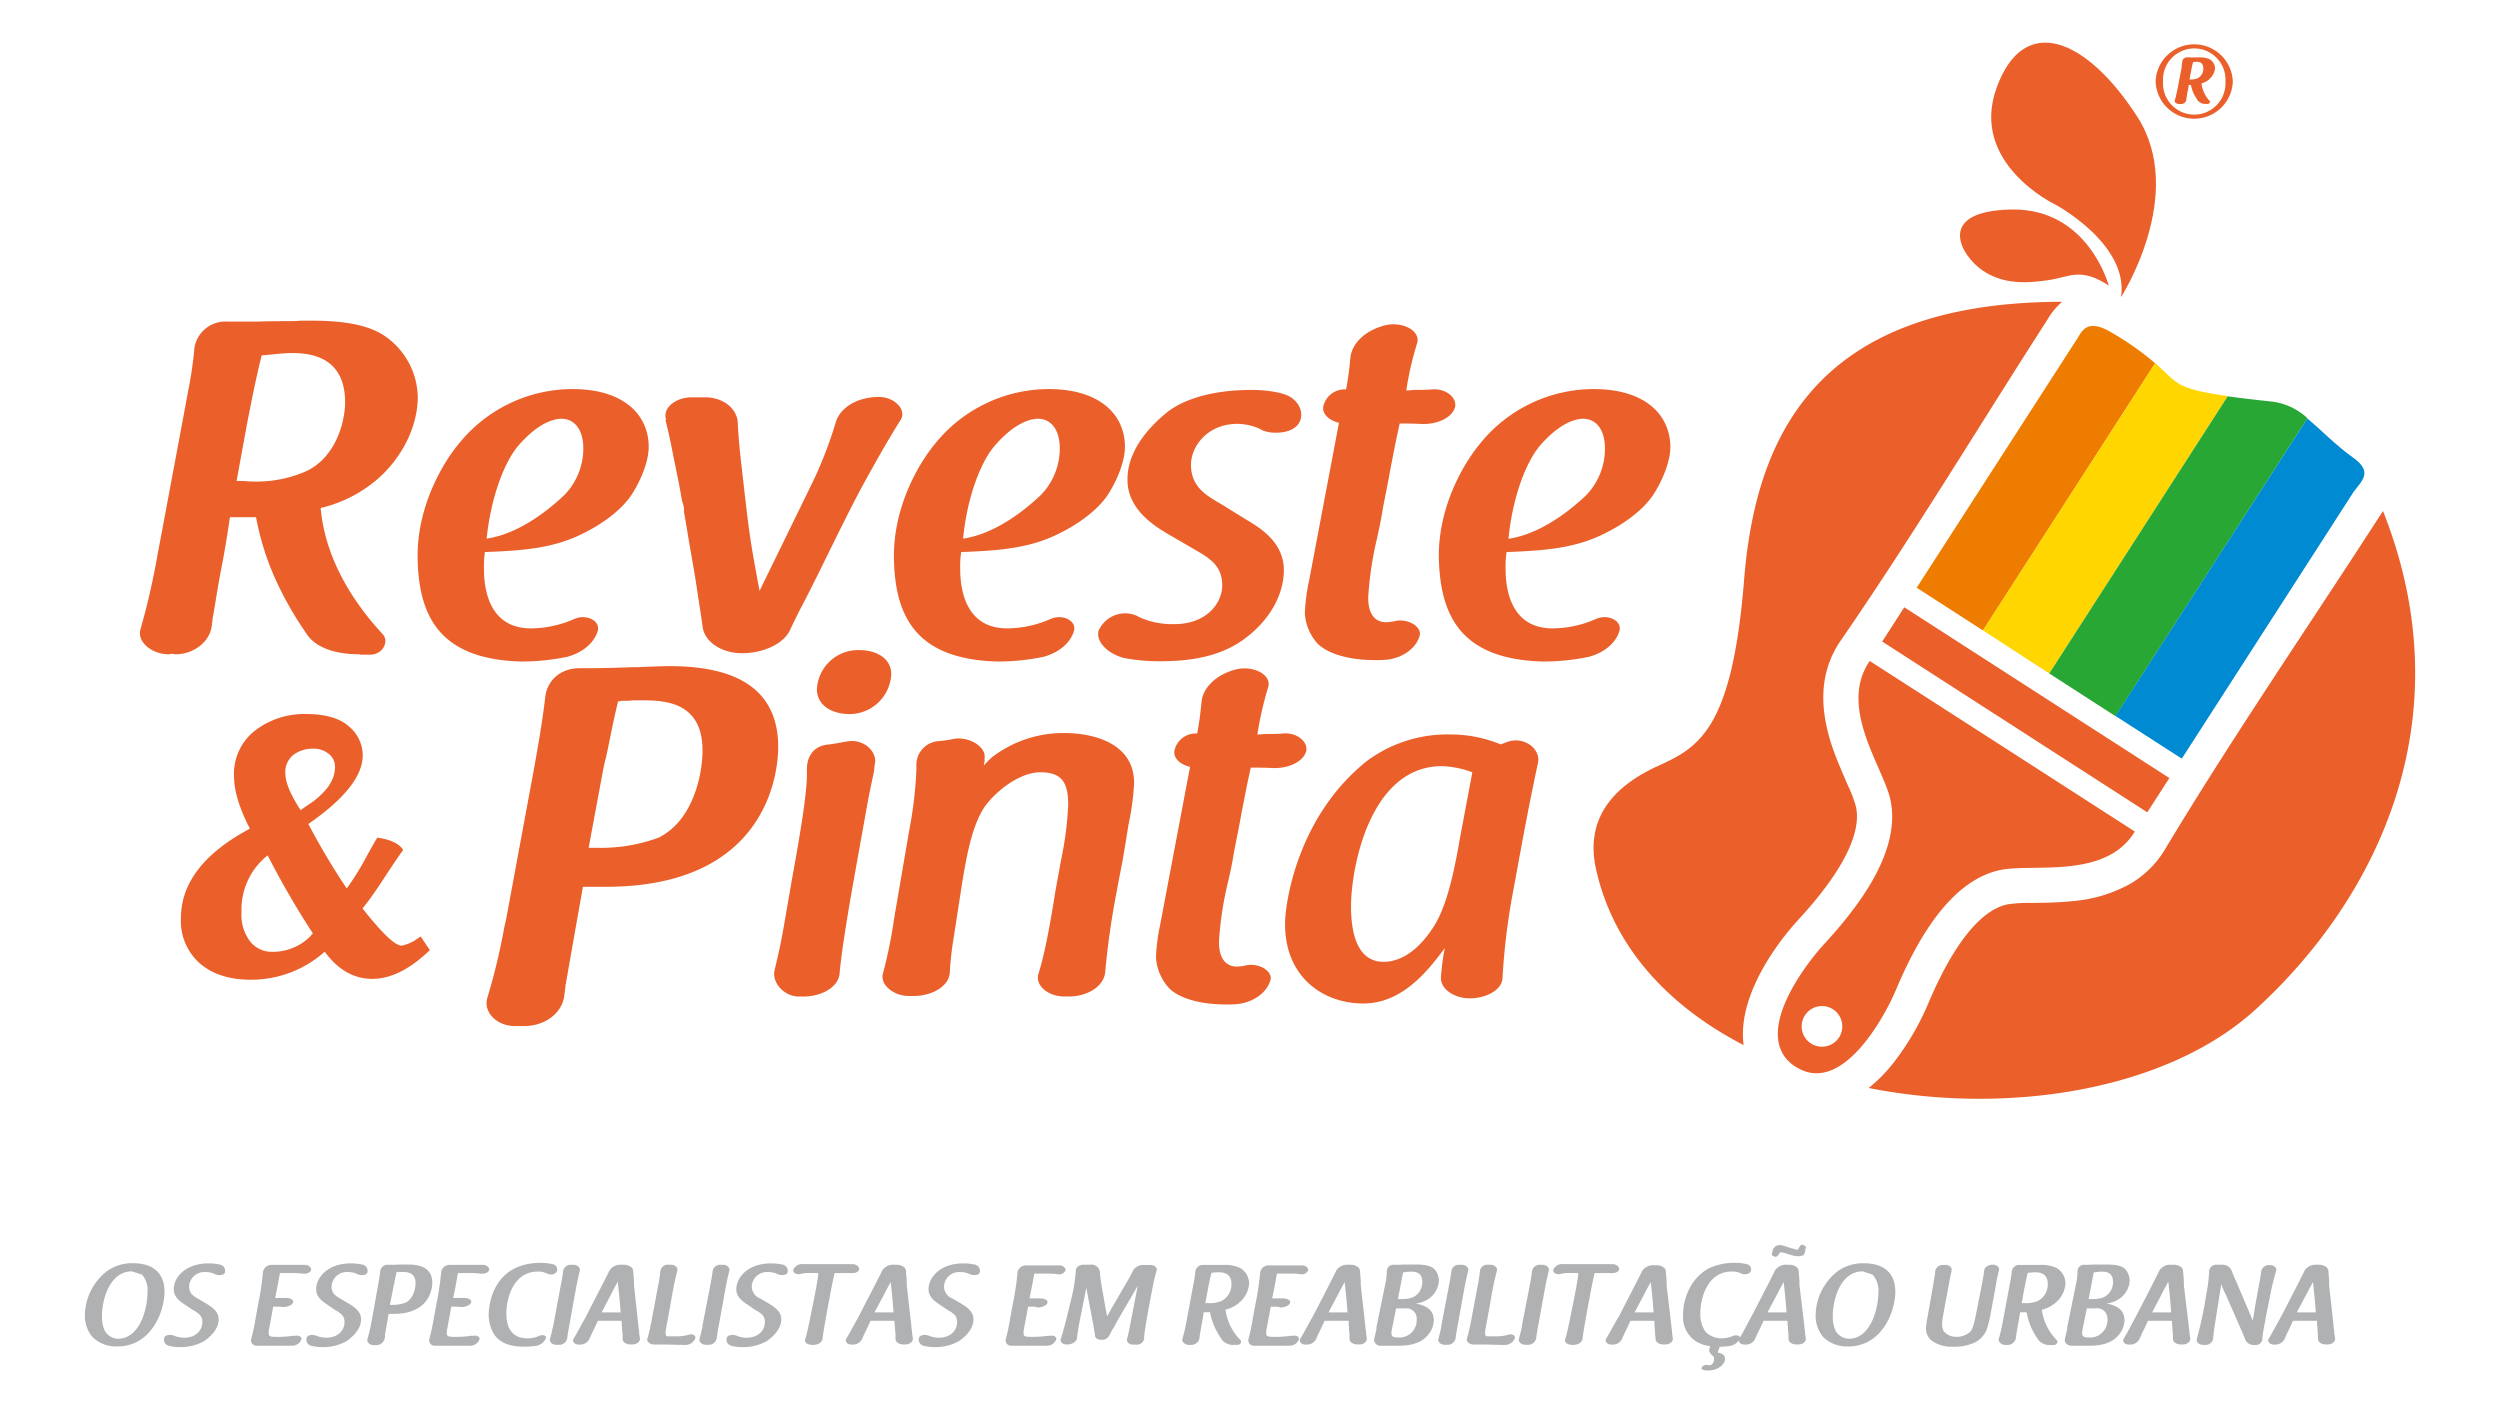 <svg id="f8990361-ab96-432c-9337-29b1a7c6ac85" data-name="Logo Reveste Pinta - Os especialistas em reabilitacao urbana" xmlns="http://www.w3.org/2000/svg" width="460" height="260" viewBox="0 0 460 260"><defs><style>.ae094385-7384-454c-8663-c6510afc6142,.e91d8f93-fe2f-4d67-8f67-f60be196a88d{fill:#ea5f2a;}.ae094385-7384-454c-8663-c6510afc6142,.aef37e49-ba28-4d68-ad44-7b9d9d6d617e,.b132f73b-3e74-4c26-b31c-03421f2823c8,.b7125a91-739d-44b6-9ec5-cb68fe0efe11,.f36e9f5b-676c-4120-afe1-7715b2f88488{fill-rule:evenodd;}.f36e9f5b-676c-4120-afe1-7715b2f88488{fill:#ee7c00;}.b132f73b-3e74-4c26-b31c-03421f2823c8{fill:#ffd600;}.aef37e49-ba28-4d68-ad44-7b9d9d6d617e{fill:#29a735;}.b7125a91-739d-44b6-9ec5-cb68fe0efe11{fill:#008ad1;}.e233b31f-f1de-49c5-8b10-3e726ce991a5{fill:#b0b1b2;}</style></defs><title>Logo Reveste Pinta - Os especialistas em reabilitacao urbana</title><path class="e91d8f93-fe2f-4d67-8f67-f60be196a88d" d="M343.84,200.19c25.77,5.12,54.91.35,71.11-14.38,21.85-19.87,38.92-52.93,23.52-91.79-13.19,20.47-27.59,41.42-40.14,62.31a18,18,0,0,1-6.52,6.38,26.23,26.23,0,0,1-10.26,3.08c-2.58.28-5.15.32-7.74.35a25.63,25.63,0,0,0-4.47.27c-6.84,1.48-12.14,12.54-14.59,18.34a48.47,48.47,0,0,1-6.32,10.77,27.81,27.81,0,0,1-4.59,4.67M379.43,55.53h-.95c-43.5.42-55.37,23.73-57.57,51.2s-8.34,30.8-15.81,34.19-13.63,9.1-11.43,19c3.22,14.55,13.57,25.35,27.16,32.38-1.12-8.1,4.88-17.38,10-23,4.27-4.63,12.15-14,10.67-20.87a24.92,24.92,0,0,0-1.61-4.17c-1-2.38-2.06-4.73-2.87-7.19-2.15-6.57-2.41-13.28,1.67-19.2,13.1-19,25.55-39.66,38-59A12.84,12.84,0,0,1,379.43,55.53Z"/><path class="ae094385-7384-454c-8663-c6510afc6142" d="M333.22,192a3.74,3.74,0,1,0-1.12-5.17,3.74,3.74,0,0,0,1.12,5.17m-2.8,4.31c-8.62-5.54,2-19.12,5.18-22.55,6.08-6.59,14.29-17,12.24-26.59-1.29-6-9.69-17-3.81-25.55l24.4,15.69L392.8,153c-5.33,8.88-18.86,5.8-24.83,7.1-9.56,2.07-15.67,13.87-19.16,22.14C347,186.55,339,201.84,330.42,196.28Z"/><path class="f36e9f5b-676c-4120-afe1-7715b2f88488" d="M396.55,66.84,364.86,116l-12.19-7.86L382.2,62.33c.86-1.36,1.79-3.84,6.29-1.16a52.85,52.85,0,0,1,8.06,5.67"/><path class="b132f73b-3e74-4c26-b31c-03421f2823c8" d="M409.89,72.91l-32.83,51L364.86,116l31.69-49.19c4.15,3.64,3.52,4.7,13.34,6.07"/><path class="aef37e49-ba28-4d68-ad44-7b9d9d6d617e" d="M424.54,77l-35.29,54.78-12.19-7.86,32.83-51c2.21.31,4.94.63,8.38,1a11.69,11.69,0,0,1,6.27,3"/><path class="b7125a91-739d-44b6-9ec5-cb68fe0efe11" d="M433.15,90.37l-31.7,49.22-12.2-7.85L424.54,77c2.46,2,5,4.75,8.45,7.22,3.81,2.7,1.4,4.38.16,6.19"/><rect class="e91d8f93-fe2f-4d67-8f67-f60be196a88d" x="368.99" y="101.58" width="7.5" height="58.02" transform="translate(61.1 373.23) rotate(-57.21)"/><path class="e91d8f93-fe2f-4d67-8f67-f60be196a88d" d="M378.09,37.59s13.68,7.26,12.18,17.09c0,0,12.18-18.94,3-33.19s-20.76-19.37-25.87-5.41,10.68,21.51,10.68,21.51"/><path class="e91d8f93-fe2f-4d67-8f67-f60be196a88d" d="M364.7,49.7c3.91,2.71,8.27,2.42,12.19,1.85s5.94-2.44,11.12,1c0,0-3.75-14.25-17.89-14S360.79,47,364.7,49.7"/><path class="e91d8f93-fe2f-4d67-8f67-f60be196a88d" d="M253.06,121.46a19,19,0,0,0,2.26-.09c3.14-.43,5.41-2.35,5.93-4.53.26-1.48-2-3-4.36-2.61a7.94,7.94,0,0,1-1.83.26c-1.92,0-3.31-1.31-3.31-4.54a62.8,62.8,0,0,1,1.65-11c.27-1.31.7-3.14,1-5.15.44-2.35,1-5,1.4-7.32.52-2.62,1-5.23,1.48-7.33.09-.52.17-.78.26-1.22,1.22,0,2.62,0,4.27.09,2.88,0,5.41-1.22,5.93-3.14.35-1.74-1.74-3.49-4.36-3.22-.87.08-1.92.08-3.05.08-.44,0-.87.09-1.31.09h-.26a58,58,0,0,1,2-8.72c.61-2.27-2.62-3.92-5.67-3.31-3.75.87-6.37,3.31-6.63,6.1a56.16,56.16,0,0,1-.78,5.76,4,4,0,0,0-4.19,3.13c-.26,1.4,1.14,2.62,2.88,3l-5.49,29a36.42,36.42,0,0,0-.79,6,9.14,9.14,0,0,0,2,5.23C243.46,119.81,247.21,121.46,253.06,121.46Z"/><path class="e91d8f93-fe2f-4d67-8f67-f60be196a88d" d="M95.85,121.72a41.26,41.26,0,0,0,8.54-.87c3.14-.87,5-2.79,5.58-4.71s-2.09-3.22-4.27-2.26a20.1,20.1,0,0,1-7.85,1.74c-7.58.09-8.8-6.71-8.8-10.9a18.57,18.57,0,0,1,.17-3.14c6.63-.26,12.47-.61,18-3.4,3.06-1.48,6.89-4,9-7.15,1.92-3,3.14-6.36,3.14-8.8,0-6-4.71-10.64-14-10.64a26.88,26.88,0,0,0-20.84,9.94c-3,3.57-7.68,11.42-7.68,20.75C76.93,113.18,80.68,121.29,95.85,121.72Zm-.52-39.67c3.75-4.36,6.71-5,8-5,2.18,0,4,1.75,4,5.49a12.29,12.29,0,0,1-3.58,8.64c-4.36,4.1-9.41,7.23-14.21,7.93C90.27,91.9,92.62,85.28,95.33,82.05Z"/><path class="e91d8f93-fe2f-4d67-8f67-f60be196a88d" d="M122.44,77.26c.35,1.39.79,3.21,1.31,5.91,1,5,1.22,5.83,1.74,9a8.39,8.39,0,0,1,.35,1.21,2.27,2.27,0,0,1,0,.78c.44,2.36.79,4.71,1.22,7.14s.88,5,1.22,7.31.7,4.43,1,6.7c.35,2.79,3.49,4.88,7.24,4.88s7.5-1.57,8.81-4.18c.69-1.49,1.48-3.14,2.87-5.74l2.62-5.22c6.63-13.49,7.15-14.45,11.42-22,1.31-2.26,2.36-4,3.49-5.82s-1.13-4.19-4-4.19c-3.84,0-7.06,1.83-7.94,4.62a75.67,75.67,0,0,1-4.09,10.7l-9.94,20.36c-1.83-9.83-1.83-9.91-3.32-23-.43-3.65-.61-6.17-.69-7.9-.09-2.62-2.71-4.8-6.2-4.71h-2.09c-3-.09-5.67,1.92-4.88,4.18Z"/><path class="e91d8f93-fe2f-4d67-8f67-f60be196a88d" d="M183.48,121.72a41.26,41.26,0,0,0,8.54-.87c3.14-.87,5-2.79,5.58-4.71s-2.09-3.22-4.27-2.26a20.1,20.1,0,0,1-7.85,1.74c-7.58.09-8.8-6.71-8.8-10.9a18.57,18.57,0,0,1,.17-3.14c6.63-.26,12.47-.61,18-3.4,3.05-1.48,6.89-4,9-7.15,1.92-3,3.14-6.36,3.14-8.8,0-6-4.71-10.64-14-10.64a26.91,26.91,0,0,0-20.84,9.94c-3,3.57-7.67,11.42-7.67,20.75C164.56,113.18,168.3,121.29,183.48,121.72ZM183,82.05c3.75-4.36,6.72-5,8-5,2.18,0,4,1.75,4,5.49a12.29,12.29,0,0,1-3.58,8.64c-4.36,4.1-9.42,7.23-14.21,7.93C177.9,91.9,180.25,85.28,183,82.05Z"/><path class="e91d8f93-fe2f-4d67-8f67-f60be196a88d" d="M215.21,98.44l5.41,3.14c2.18,1.31,4.27,2.71,4.27,6.11s-3,7.15-8.8,7.15a14.78,14.78,0,0,1-6.72-1.4h.09a5.34,5.34,0,0,0-7.32,2.62c-.53,1.91,1.56,4.18,4.62,5a34.38,34.38,0,0,0,6.45.61c4,0,10.46-.27,15.61-4,5.49-4,7.41-9,7.41-12.73,0-5.15-4.27-7.76-7.07-9.42l-4.36-2.7c-2.87-1.66-5.66-3.23-5.66-7.33,0-3.31,3-7.5,8.54-7.5A10.35,10.35,0,0,1,232,79h-.09a6.14,6.14,0,0,0,3,.61c1.92,0,3.66-.7,4.27-2.09.88-2-.61-4.54-3.48-5.15h.08a22.59,22.59,0,0,0-6-.61c-3.58,0-10.38.61-14.82,3.93-4.28,3.4-7.5,7.76-7.5,12.47C207.37,93.74,212.51,96.87,215.21,98.44Z"/><path class="e91d8f93-fe2f-4d67-8f67-f60be196a88d" d="M155.71,136.45c-1,.17-1.83.35-3.05.52-3.31.18-4.27,2.7-4.19,4.8.09,3.12-.69,8.77-2.79,20.27l-1.48,8.53c-.61,3.56-1.22,6-1.65,7.82a3.41,3.41,0,0,1-.09.43c-.26,2.18,1.92,4.62,4.71,4.54h.69c3.32,0,6.46-1.75,6.63-4.28.26-3,1-8.09,2.53-16.78l2.53-14.1c.52-2.87,1-4.95,1.31-6.52a6.62,6.62,0,0,1,.17-1.4C161.21,138,158.68,135.84,155.71,136.45Z"/><path class="e91d8f93-fe2f-4d67-8f67-f60be196a88d" d="M277.52,136.45l-1.4.52a24.14,24.14,0,0,0-9.33-1.83A24.84,24.84,0,0,0,251.54,140c-12.73,10.12-15.09,26-15.09,30,0,9.94,7.15,14.64,14.39,14.64,6.8,0,11.42-5.31,15-10.2a43.14,43.14,0,0,0-.7,5.32c-.18,2.18,2.44,4,5.49,3.93s5.84-1.66,5.84-3.84a121.94,121.94,0,0,1,1.92-15.7l1.57-8.54c1.48-8,2.44-12.47,3.05-15.35C283.45,137.93,280.66,135.49,277.52,136.45Zm-8.89,17.78c-1.49,8.72-3,13.78-5.32,17-3,4.36-6.19,5.75-8.72,5.75-4.36,0-6-4.27-6-10.2,0-7.15,3.49-25.81,16.74-25.81a17.69,17.69,0,0,1,5.58,1.13Z"/><path class="e91d8f93-fe2f-4d67-8f67-f60be196a88d" d="M227,157.11c.44-2.35,1-5,1.4-7.32.52-2.62,1-5.23,1.48-7.33.09-.52.18-.78.26-1.22,1.22,0,2.62,0,4.28.09,2.87,0,5.4-1.22,5.93-3.14.34-1.74-1.75-3.49-4.36-3.22-.88.08-1.92.08-3.06.08-.43,0-.87.09-1.3.09h-.27a59.3,59.3,0,0,1,2-8.72c.61-2.27-2.62-3.92-5.67-3.31-3.75.87-6.36,3.31-6.62,6.1a56.79,56.79,0,0,1-.79,5.76,4,4,0,0,0-4.18,3.13c-.27,1.4,1.13,2.62,2.87,3l-5.49,29a36.25,36.25,0,0,0-.78,6,9.12,9.12,0,0,0,2,5.23c1.31,1.84,5.06,3.49,10.9,3.49a19.15,19.15,0,0,0,2.27-.09c3.14-.43,5.4-2.35,5.93-4.53.26-1.48-2-3-4.36-2.61a7.94,7.94,0,0,1-1.83.26c-1.92,0-3.32-1.31-3.32-4.54a62,62,0,0,1,1.66-11C226.25,161,226.69,159.12,227,157.11Z"/><path class="e91d8f93-fe2f-4d67-8f67-f60be196a88d" d="M195.82,134.88a21.54,21.54,0,0,0-13.17,4.36,14.26,14.26,0,0,0-1.65,1.65c.43-2.18,0-.34.17-1.39.26-2.09-2.7-3.92-5.49-3.58-.09,0-.35.09-.44.09a22.75,22.75,0,0,1-2.44.35,4.38,4.38,0,0,0-4.18,4.62v.52a74,74,0,0,1-1.31,11.22L164.52,169a88.88,88.88,0,0,1-2.09,10.26c-.44,2,2.09,4.1,5,4h.7c3.31,0,6.45-1.74,6.63-4.27a56.51,56.51,0,0,1,.69-6.27l1.57-10.17c.79-4.71,1.83-11.14,4.54-14.62,2.53-3.14,6.54-5.83,9.85-5.83,3.84,0,5.14,1.73,5.14,5.92a62.46,62.46,0,0,1-1.3,10.17l-1.05,5.74c-1.31,8.36-2.27,12.54-3.14,15.32-.61,2.18,2,4.18,4.88,4.1h.79c3.4,0,6.45-1.92,6.63-4.54a148.86,148.86,0,0,1,2.18-15.12c.34-2,.78-3.93,1.13-6s.7-4.26,1-6.09a46.28,46.28,0,0,0,1-7.48C208.72,136.8,201.31,134.88,195.82,134.88Z"/><path class="e91d8f93-fe2f-4d67-8f67-f60be196a88d" d="M293.25,71.59a26.89,26.89,0,0,0-20.84,9.94c-3,3.57-7.67,11.42-7.67,20.75.17,10.9,3.92,19,19.09,19.44a41.28,41.28,0,0,0,8.55-.87c3.14-.87,5-2.79,5.58-4.71s-2.09-3.22-4.27-2.26a20.14,20.14,0,0,1-7.85,1.74c-7.59.09-8.81-6.71-8.81-10.9a18.11,18.11,0,0,1,.18-3.14c6.62-.26,12.47-.61,18-3.4,3.05-1.48,6.89-4,9-7.15,1.92-3,3.14-6.36,3.14-8.8C307.29,76.21,302.58,71.59,293.25,71.59Zm-1.48,19.62c-4.36,4.1-9.42,7.23-14.21,7.93.69-7.24,3.05-13.86,5.75-17.09,3.75-4.36,6.72-5,8-5,2.18,0,4,1.75,4,5.49A12.33,12.33,0,0,1,291.77,91.21Z"/><path class="e91d8f93-fe2f-4d67-8f67-f60be196a88d" d="M38.91,115.45a2.42,2.42,0,0,0,.09-.7,3.65,3.65,0,0,0,.09-.44V114c.52-2.87,1-6.19,1.65-9.5s1.14-6.45,1.57-9.33h4.8a50.22,50.22,0,0,0,4.36,13.08,65.35,65.35,0,0,0,5,8.46c1.74,2.61,5.58,3.66,9.33,3.66.26,0,.52.09.7.09H68c2.35.08,3.66-2.36,2.44-3.75C64.2,110,59.75,102,59,93.47a24.66,24.66,0,0,0,11.33-6.1c6-5.93,6.54-12.21,6.54-14.12a13.87,13.87,0,0,0-6.63-11.78C66.47,59.21,60.88,59,56.87,59H55.65c-.52,0-1.22.09-1.91.09-1.14,0-4.28,0-6.46.09h-5.4a5.76,5.76,0,0,0-6.11,4.88,70,70,0,0,1-1.13,7.76c-1.22,6.63-2.53,13.6-3.84,20.58-.61,3.31-1.22,6.54-1.83,9.76a130.68,130.68,0,0,1-3.14,13.69c-.61,2.27,2.1,4.54,5.24,4.54l.61-.09a1.92,1.92,0,0,1,.52.09C35.69,120.42,38.48,118.06,38.91,115.45Zm6.63-37.93c1.31-6.63,1.74-8.63,2.61-12.12,2.79-.26,4.19-.44,5.67-.44,5.32,0,9.68,2.09,9.68,9.07,0,3.57-1.74,10.38-7.5,12.82a22.75,22.75,0,0,1-9.76,1.74c-.61,0-1.22-.09-1.83-.09h-.88Z"/><path class="e91d8f93-fe2f-4d67-8f67-f60be196a88d" d="M76.76,172.74A7.17,7.17,0,0,1,73.91,174q-1.83,0-7.2-6.85,1.64-2,4.18-5.91c1.69-2.58,2.79-4.18,3.29-4.82q-1-1.75-4.75-2.3c-.23.36-1,1.66-2.21,3.9a49.66,49.66,0,0,1-3.42,5.46,127.67,127.67,0,0,1-7.06-11.87q10-6.93,10-12.63a6.94,6.94,0,0,0-2.54-5.32q-2.55-2.28-7.91-2.28a14.88,14.88,0,0,0-9.3,3,10.06,10.06,0,0,0-3.93,8.45q0,4,2.92,9.64-12.69,6.78-12.69,16.49a10.39,10.39,0,0,0,3.49,8.31q3.49,3,9.4,3a20.34,20.34,0,0,0,13.57-5.16c2.45,3.35,5.36,5,8.76,5s6.92-1.76,10.58-5.29l-1.69-2.51ZM54.07,138.83a5.88,5.88,0,0,1,3.48-1.07,4.32,4.32,0,0,1,3,1A2.94,2.94,0,0,1,61.64,141a5.73,5.73,0,0,1-.45,2.31,7.58,7.58,0,0,1-1.07,1.79,14.77,14.77,0,0,1-1.47,1.53A13.36,13.36,0,0,1,57,147.9c-.52.34-1.08.73-1.69,1.17-1.86-2.86-2.8-5.11-2.8-6.73A4,4,0,0,1,54.07,138.83Zm2.7,33.77a9.56,9.56,0,0,1-2.6,1.69,9.41,9.41,0,0,1-4.1.84,5,5,0,0,1-4-1.85,8,8,0,0,1-1.63-5.43,12.66,12.66,0,0,1,4.81-10.46,158.9,158.9,0,0,0,8.32,14.36Z"/><path class="e91d8f93-fe2f-4d67-8f67-f60be196a88d" d="M158.15,119.62a7.6,7.6,0,0,0-7.84,7.15c0,3.23,3.05,4.62,6,4.62a7.71,7.71,0,0,0,7.68-7.32C164,121.1,161.21,119.62,158.15,119.62Z"/><path class="e91d8f93-fe2f-4d67-8f67-f60be196a88d" d="M123.21,122.57c-1,0-3.85.1-5.82.19h-.84c-2.82.1-5.82.19-8.16.19h-1.5c-4-.09-6.29,2.53-6.57,5.35-.28,2.53-.85,6.47-2.06,13.13L93.1,169.29c-.1.37-.19.84-.29,1.22a113.47,113.47,0,0,1-3.18,13.22c-.66,2.54,1.78,5.07,5.15,5.07h1.6c4,0,6.94-2.44,7.41-5.35.09-.66.19-1.41.28-2.25l-.09.09a1.14,1.14,0,0,0,.18-.56c0-.19.1-.38.1-.56,1-5.72,2-11.35,3-17h4.22c29.83,0,31.71-21.2,31.71-25.7C143.19,125.86,134.09,122.57,123.21,122.57ZM121.42,154h.1A30.72,30.72,0,0,1,110,156h-1.69L111,141.52c.19-.94.38-1.69.57-2.44.09-.47.18-.84.28-1.31,0-.19.09-.28.09-.47.38-1.78.84-4.31,1.78-8.25.75,0,.28-.1.56-.1h.85c.66,0,1.22-.09,1.69-.09h1c4,0,11.44,0,11.44,9.19C129.3,141.71,127.9,150.62,121.42,154Z"/><path class="e233b31f-f1de-49c5-8b10-3e726ce991a5" d="M30.27,237.67c0,3.52-2.35,10.08-8.7,10.08A6.25,6.25,0,0,1,17,246a6.06,6.06,0,0,1-1.38-3.88,10.43,10.43,0,0,1,4.07-8.24,8,8,0,0,1,4.8-1.45C28.3,232.44,30.27,234.37,30.27,237.67Zm-6-3.74c-4,0-5.51,5-5.51,8.24a6.45,6.45,0,0,0,.52,2.71,2.92,2.92,0,0,0,2.43,1.45c4,0,5.43-5.5,5.43-8.52a4.39,4.39,0,0,0-1-3.27Z"/><path class="e233b31f-f1de-49c5-8b10-3e726ce991a5" d="M34.27,240.22c-1.09-.71-2.3-1.51-2.3-3,0-2.12,2.05-4.76,6.43-4.76a10.57,10.57,0,0,1,2,.21,1.18,1.18,0,0,1,1,1.41v0c-.08.37-.48.54-1,.54a2.06,2.06,0,0,1-.8-.15,3.77,3.77,0,0,0-1.8-.41,2.79,2.79,0,0,0-3,2.68c0,1.32.9,1.8,1.64,2.22l1.21.72c1.28.75,2.58,1.57,2.58,3.08,0,2-1.88,3.48-2.74,4.05a8.9,8.9,0,0,1-4.45,1.06,8,8,0,0,1-1.93-.23,1.16,1.16,0,0,1-.9-1.46c.12-.38.52-.55,1.05-.55a2.32,2.32,0,0,1,1,.23l0,0a5.38,5.38,0,0,0,1.64.28c1.82,0,3.33-1.09,3.33-2.9,0-1.15-.65-1.59-1.86-2.28Zm-2,5.6a.07.07,0,0,0,.06,0Z"/><path class="e233b31f-f1de-49c5-8b10-3e726ce991a5" d="M51.11,240.43l-.84,0-.71,3.86a4.87,4.87,0,0,0-.13,1c0,.69.42.69,1.68.69a17.2,17.2,0,0,0,2.75-.19l.12,0c-.08,0,.11,0,.19,0a.42.42,0,0,1,.15,0c.65-.15,1.26.19,1.13.67a1.84,1.84,0,0,1-1.87,1.15h-2.2l-.94,0c-.88,0-2.33,0-3.15,0a1,1,0,0,1-1.09-1.17,34.18,34.18,0,0,0,.76-3.46l.58-3.21a49.15,49.15,0,0,0,.84-5.71A1.58,1.58,0,0,1,50,232.74c.86,0,2,0,2.91,0,1.2,0,2.33,0,3.25,0,.59,0,1.15.46,1.09.9s-.77.82-1.51.71a14.76,14.76,0,0,0-1.87-.1c-.79,0-1.67,0-2.24,0l-.12,0c-.15.73-.28,1.51-.42,2.28s-.32,1.54-.47,2.29h.57l.25,0h.23c.32,0,.7,0,.93,0,.71,0,1.44.27,1.34.79s-1.09.89-1.83.89C51.8,240.45,51.38,240.43,51.11,240.43Z"/><path class="e233b31f-f1de-49c5-8b10-3e726ce991a5" d="M60.48,240.22c-1.09-.71-2.31-1.51-2.31-3,0-2.12,2.06-4.76,6.44-4.76a10.57,10.57,0,0,1,2,.21,1.18,1.18,0,0,1,1,1.41v0c-.08.37-.48.54-1,.54a2.06,2.06,0,0,1-.8-.15,3.77,3.77,0,0,0-1.8-.41,2.79,2.79,0,0,0-3,2.68c0,1.32.9,1.8,1.64,2.22l1.21.72c1.28.75,2.58,1.57,2.58,3.08,0,2-1.89,3.48-2.75,4.05a8.84,8.84,0,0,1-4.44,1.06,8,8,0,0,1-1.93-.23,1.16,1.16,0,0,1-.9-1.46c.12-.38.52-.55,1-.55a2.32,2.32,0,0,1,1,.23l0,0a5.38,5.38,0,0,0,1.64.28c1.82,0,3.33-1.09,3.33-2.9,0-1.15-.65-1.59-1.86-2.28Zm-2,5.6a.07.07,0,0,0,.06,0Z"/><path class="e233b31f-f1de-49c5-8b10-3e726ce991a5" d="M69.5,236.85c.27-1.49.4-2.37.46-2.94a1.33,1.33,0,0,1,1.47-1.19h.33c.53,0,1.2,0,1.83-.05h.18l1.31,0c2.43,0,4.46.74,4.46,3.34,0,1-.42,5.74-7.09,5.74h-.94c-.23,1.26-.44,2.52-.67,3.8,0,0,0,.08,0,.12a.26.26,0,0,1,0,.13l0,0c0,.19,0,.35-.07.5a1.57,1.57,0,0,1-1.65,1.2h-.36c-.75,0-1.3-.57-1.15-1.13a27.21,27.21,0,0,0,.71-3c0-.09,0-.19.06-.27Zm2.24,3.25h.38a6.93,6.93,0,0,0,2.58-.44h0c1.44-.76,1.76-2.75,1.76-3.57,0-2.05-1.66-2.05-2.56-2.05h-.23l-.38,0h-.19c-.06,0,0,0-.12,0-.21.88-.32,1.45-.4,1.84,0,.05,0,.07,0,.11s0,.19-.07.29-.08.34-.12.55Z"/><path class="e233b31f-f1de-49c5-8b10-3e726ce991a5" d="M83.88,240.43l-.84,0-.71,3.86a5.72,5.72,0,0,0-.13,1c0,.69.42.69,1.68.69a17.2,17.2,0,0,0,2.75-.19l.12,0c-.08,0,.11,0,.19,0a.42.42,0,0,1,.15,0c.65-.15,1.26.19,1.13.67a1.83,1.83,0,0,1-1.86,1.15H84.15l-.94,0c-.88,0-2.33,0-3.15,0A1,1,0,0,1,79,246.35a34.18,34.18,0,0,0,.76-3.46l.59-3.21a50.61,50.61,0,0,0,.83-5.71,1.59,1.59,0,0,1,1.58-1.23c.86,0,2,0,2.91,0,1.2,0,2.33,0,3.25,0,.59,0,1.16.46,1.09.9s-.77.82-1.51.71a14.7,14.7,0,0,0-1.86-.1c-.8,0-1.68,0-2.25,0l-.12,0c-.15.73-.28,1.51-.42,2.28s-.32,1.54-.46,2.29h.56l.25,0h.23c.32,0,.7,0,.93,0,.71,0,1.44.27,1.34.79s-1.09.89-1.83.89C84.57,240.45,84.15,240.43,83.88,240.43Z"/><path class="e233b31f-f1de-49c5-8b10-3e726ce991a5" d="M99.54,232.36a10.53,10.53,0,0,1,2.06.23,1,1,0,0,1,.88,1.3,1.14,1.14,0,0,1-1.11.61,2,2,0,0,1-.78-.19,3.36,3.36,0,0,0-1.65-.34c-4.18,0-5.77,4.37-5.77,7.81,0,2.62,1.13,4.48,3.9,4.48a5,5,0,0,0,1.93-.37l.33-.15c.57-.19,1.28,0,1.12.5a2.48,2.48,0,0,1-2,1.43,17.09,17.09,0,0,1-2,.12c-2.35,0-4.42-.56-5.53-2.28a6.84,6.84,0,0,1-1-3.59C90,238.06,92,232.36,99.54,232.36Z"/><path class="e233b31f-f1de-49c5-8b10-3e726ce991a5" d="M103.21,236.37c.23-1.16.34-1.93.4-2.46a1.38,1.38,0,0,1,1.47-1.19h.46c.73,0,1.3.56,1.15,1.11s-.37,1.55-.63,2.81l-1.32,7.3c-.21,1.09-.31,1.82-.37,2.34a1.51,1.51,0,0,1-1.62,1.16h-.38c-.75,0-1.32-.53-1.17-1.09.12-.4.23-.84.4-1.56,0-.12.06-.25.08-.37l.06-.25a1.55,1.55,0,0,1,.05-.23Z"/><path class="e233b31f-f1de-49c5-8b10-3e726ce991a5" d="M117.47,243.94c0,.37.09.73.13,1,0,.09,0,.23,0,.3.06.48.1.77.15,1,.08.59-.57,1.16-1.41,1.14l-.06,0h-.23c-.82,0-1.47-.4-1.49-1,0-.13,0-.38,0-.61s0-.56-.07-.86,0-.63-.06-.88,0-.67-.06-1H110l-.46,1c-.17.34-.31.69-.48,1-.25.52-.46,1-.59,1.3a1.89,1.89,0,0,1-1.86,1.07.72.72,0,0,0-.19,0c-.61,0-1.16-.51-.93-1,.61-1,1.33-2.35,2-3.56l.5-.93c1-2,3.14-6.06,4.19-8.2a2.41,2.41,0,0,1,2.14-1,3.31,3.31,0,0,0,.44,0c.86,0,1.68.42,1.74,1.09s.09,1.17.15,1.78c0,.11,0,.21,0,.32s0,.25,0,.35,0,.15,0,.23Zm-6.77-2.46,2.22,0c.5,0,.8,0,1.28,0-.06-.69-.11-1.4-.17-2.1s-.14-1.4-.21-2.09-.12-1.16-.14-1.45v0s0,0-.05.06c-.12.21-.23.42-.35.65s-.34.61-.46.84a3.84,3.84,0,0,0-.23.46Z"/><path class="e233b31f-f1de-49c5-8b10-3e726ce991a5" d="M121.2,236c.19-1,.27-1.68.32-2.16a1.37,1.37,0,0,1,1.53-1.13h.37c.74,0,1.33.48,1.22,1s-.46,1.83-.75,3.36c-.21,1.13-.42,2.35-.63,3.54s-.44,2.39-.65,3.55a6.71,6.71,0,0,0-.15,1.11c0,.44.13.58.36.61.69,0,1.19,0,1.61,0a7.83,7.83,0,0,0,2.35-.3c.59-.21,1.26.13,1.17.59a1.62,1.62,0,0,0-.06.17h0a1.94,1.94,0,0,1-1.84,1.13c-1.3,0-2.81-.08-4.16-.08-.67,0-1.17,0-1.59,0-.69,0-1.34-.53-1.19-1.05a31.06,31.06,0,0,0,.79-3.4Z"/><path class="e233b31f-f1de-49c5-8b10-3e726ce991a5" d="M130.72,236.37c.23-1.16.34-1.93.4-2.46a1.38,1.38,0,0,1,1.47-1.19h.46c.73,0,1.3.56,1.15,1.11s-.38,1.55-.63,2.81l-1.32,7.3c-.21,1.09-.31,1.82-.38,2.34a1.5,1.5,0,0,1-1.61,1.16h-.38c-.75,0-1.32-.53-1.17-1.09.12-.4.23-.84.4-1.56,0-.12.06-.25.08-.37l.06-.25c0-.09,0-.15,0-.23Z"/><path class="e233b31f-f1de-49c5-8b10-3e726ce991a5" d="M137.79,240.22c-1.09-.71-2.31-1.51-2.31-3,0-2.12,2.06-4.76,6.44-4.76a10.55,10.55,0,0,1,2,.21,1.18,1.18,0,0,1,1,1.41v0c-.09.37-.48.54-1,.54a2,2,0,0,1-.79-.15,3.78,3.78,0,0,0-1.81-.41,2.78,2.78,0,0,0-3,2.68,2.45,2.45,0,0,0,1.63,2.22l1.22.72c1.28.75,2.58,1.57,2.58,3.08,0,2-1.89,3.48-2.75,4.05a8.88,8.88,0,0,1-4.45,1.06,7.83,7.83,0,0,1-1.92-.23,1.16,1.16,0,0,1-.91-1.46c.13-.38.53-.55,1.05-.55a2.37,2.37,0,0,1,1,.23l0,0a5.27,5.27,0,0,0,1.63.28c1.83,0,3.34-1.09,3.34-2.9,0-1.15-.65-1.59-1.87-2.28Zm-2,5.6a.11.11,0,0,0,.07,0Z"/><path class="e233b31f-f1de-49c5-8b10-3e726ce991a5" d="M150,237.92c0-.28.1-.53.15-.78.19-1.22.33-2,.4-2.47,0-.09,0-.19,0-.3a.19.19,0,0,0,0-.14h-1.36a7.27,7.27,0,0,0-1.95.18c-.72.19-1.41-.27-1.26-.81v0a1.76,1.76,0,0,1,1.84-1c.23,0,.51,0,.8,0h6.9l.36,0h.27a6.43,6.43,0,0,0,.65,0c.73,0,1.36.44,1.26,1s-.95.71-1.66.65a5,5,0,0,0-.82,0h-2c-.23.9-.59,2.68-.75,3.52a1.44,1.44,0,0,1-.07.23l0,0v.12c-.14.86-.31,1.7-.48,2.6s-.31,1.77-.48,2.67c-.23,1.32-.4,2.43-.46,3s-.82,1.07-1.62,1.07h-.29c-.74,0-1.47-.44-1.28-1,.25-.78.57-2.18.8-3.36Z"/><path class="e233b31f-f1de-49c5-8b10-3e726ce991a5" d="M167.69,243.94c0,.37.08.73.12,1,0,.09,0,.23,0,.3.07.48.11.77.15,1,.09.59-.56,1.16-1.4,1.14l-.07,0h-.23c-.82,0-1.46-.4-1.49-1,0-.13,0-.38,0-.61s0-.56-.06-.86,0-.63-.06-.88-.05-.67-.07-1h-4.4l-.46,1c-.17.34-.32.69-.48,1-.26.52-.47,1-.59,1.3a1.9,1.9,0,0,1-1.87,1.07.65.65,0,0,0-.19,0c-.6,0-1.15-.51-.92-1,.61-1,1.32-2.35,2-3.56l.5-.93c1-2,3.15-6.06,4.2-8.2a2.4,2.4,0,0,1,2.14-1,3.17,3.17,0,0,0,.44,0c.86,0,1.68.42,1.74,1.09s.08,1.17.15,1.78c0,.11,0,.21,0,.32s0,.25,0,.35,0,.15,0,.23Zm-6.78-2.46,2.23,0c.5,0,.79,0,1.28,0-.07-.69-.11-1.4-.17-2.1s-.15-1.4-.21-2.09-.13-1.16-.15-1.45v0s0,0,0,.06c-.13.21-.23.42-.36.65s-.33.61-.46.84-.19.36-.23.46Z"/><path class="e233b31f-f1de-49c5-8b10-3e726ce991a5" d="M173.16,240.22c-1.09-.71-2.31-1.51-2.31-3,0-2.12,2.06-4.76,6.44-4.76a10.46,10.46,0,0,1,2,.21,1.18,1.18,0,0,1,1,1.41v0c-.08.37-.48.54-1,.54a2,2,0,0,1-.8-.15,3.77,3.77,0,0,0-1.8-.41,2.79,2.79,0,0,0-3,2.68,2.45,2.45,0,0,0,1.63,2.22l1.22.72c1.28.75,2.58,1.57,2.58,3.08,0,2-1.89,3.48-2.75,4.05a8.86,8.86,0,0,1-4.44,1.06,7.85,7.85,0,0,1-1.93-.23,1.17,1.17,0,0,1-.91-1.46c.13-.38.53-.55,1.05-.55a2.37,2.37,0,0,1,1,.23l0,0a5.33,5.33,0,0,0,1.64.28c1.82,0,3.33-1.09,3.33-2.9,0-1.15-.65-1.59-1.87-2.28Zm-2,5.6a.07.07,0,0,0,.06,0Z"/><path class="e233b31f-f1de-49c5-8b10-3e726ce991a5" d="M190,240.43l-.83,0-.72,3.86a5.53,5.53,0,0,0-.12,1c0,.69.42.69,1.67.69a17.13,17.13,0,0,0,2.75-.19l.13,0c-.09,0,.1,0,.19,0a.37.37,0,0,1,.14,0c.65-.15,1.26.19,1.14.67a1.84,1.84,0,0,1-1.87,1.15h-2.2l-1,0c-.88,0-2.32,0-3.14,0a1,1,0,0,1-1.09-1.17,32.28,32.28,0,0,0,.75-3.46l.59-3.21a49.15,49.15,0,0,0,.84-5.71,1.57,1.57,0,0,1,1.57-1.23c.86,0,2.06,0,2.92,0,1.19,0,2.32,0,3.25,0,.58,0,1.15.46,1.09.9a1.3,1.3,0,0,1-1.51.71,15,15,0,0,0-1.87-.1c-.8,0-1.68,0-2.24,0l-.13,0c-.15.73-.27,1.51-.42,2.28s-.31,1.54-.46,2.29H190l.25,0h.23c.31,0,.69,0,.92,0,.71,0,1.45.27,1.34.79s-1.09.89-1.82.89C190.69,240.45,190.27,240.43,190,240.43Z"/><path class="e233b31f-f1de-49c5-8b10-3e726ce991a5" d="M202.78,237.14c.17.92.34,1.85.51,2.81s.25,1.32.4,2.25a2.83,2.83,0,0,1,.23-.34c.06-.15.27-.5.46-.82l0-.06a4,4,0,0,1,.27-.46l2.54-4.36c.44-.72.94-1.66,1.3-2.4a2.26,2.26,0,0,1,2.16-1h1.07c.73,0,1.26.52,1.11,1a29.61,29.61,0,0,0-.84,3.61c-1,5.14-1.36,7.45-1.47,8.52V246s0,.08,0,.13v.19a1.35,1.35,0,0,1-1.53,1.09h-.54c-.76,0-1.22-.57-1.07-1.07s.29-1.11.52-2.31l1.45-7.47c-.57,1-1.13,2-1.7,2.94-.77,1.34-1.55,2.64-2.31,4-.14.28-.29.55-.39.72l-.23.37c-.17.32-.28.47-.4.74l-.28.52a1.48,1.48,0,0,1-1.44.67c-.59,0-1.07-.31-1.11-.69s-.15-1-.36-2.33c-.19-.94-.38-2-.57-2.95s-.37-2-.56-3c-.05-.21-.07-.42-.11-.61l-.33,1.64c-.34,1.65-.67,3.39-1,5-.19,1.13-.34,2.08-.4,2.67s-.88,1.13-1.76,1.13h-.21c-.69,0-1.22-.55-1-1.05.25-.71.51-1.66.84-2.92s1-4.09,1.11-4.5a30.93,30.93,0,0,0,.82-5.16c0-.61.67-1.07,1.51-1.05a4.43,4.43,0,0,0,.52,0,5.62,5.62,0,0,0,.59,0,1.6,1.6,0,0,1,1.78,1.17C202.41,234.86,202.58,235.88,202.78,237.14Zm1.64,3.84s0,0,0,.06c.06-.15.27-.54.31-.52l-.23.37Z"/><path class="e233b31f-f1de-49c5-8b10-3e726ce991a5" d="M228.22,239.51a6,6,0,0,1-2.73,1.47,9.7,9.7,0,0,0,2.75,5.58c.29.33,0,.92-.59.9h-.35l-.17,0a2.69,2.69,0,0,1-2.25-.88,17.28,17.28,0,0,1-1.19-2,12,12,0,0,1-1.05-3.14h-1.15c-.11.69-.23,1.44-.38,2.24s-.27,1.59-.4,2.29V246a.87.87,0,0,1,0,.1.59.59,0,0,1,0,.17,1.61,1.61,0,0,1-1.62,1.2.44.44,0,0,0-.12,0l-.15,0c-.75,0-1.4-.55-1.26-1.09a32.73,32.73,0,0,0,.76-3.29c.14-.78.29-1.56.44-2.35.31-1.68.63-3.36.92-4.95a16.21,16.21,0,0,0,.27-1.87,1.39,1.39,0,0,1,1.47-1.17h1.3c.53,0,1.28,0,1.55,0l.46,0h.3a6.64,6.64,0,0,1,3.21.58,3.35,3.35,0,0,1,1.59,2.83A4.93,4.93,0,0,1,228.22,239.51Zm-6.44.27H222l.44,0a5.42,5.42,0,0,0,2.35-.42,3.41,3.41,0,0,0,1.8-3.08c0-1.68-1.05-2.18-2.33-2.18-.35,0-.69,0-1.36.11-.21.83-.31,1.32-.63,2.91Z"/><path class="e233b31f-f1de-49c5-8b10-3e726ce991a5" d="M234.65,240.43l-.83,0-.72,3.86a5.53,5.53,0,0,0-.12,1c0,.69.42.69,1.67.69a17.13,17.13,0,0,0,2.75-.19l.13,0c-.09,0,.1,0,.19,0a.37.37,0,0,1,.14,0c.65-.15,1.26.19,1.13.67a1.82,1.82,0,0,1-1.86,1.15h-2.2l-1,0c-.88,0-2.33,0-3.14,0a1,1,0,0,1-1.09-1.17,32.28,32.28,0,0,0,.75-3.46l.59-3.21a51.62,51.62,0,0,0,.84-5.71,1.57,1.57,0,0,1,1.57-1.23c.86,0,2.06,0,2.92,0,1.19,0,2.32,0,3.25,0,.58,0,1.15.46,1.09.9a1.3,1.3,0,0,1-1.51.71,15,15,0,0,0-1.87-.1c-.8,0-1.68,0-2.24,0l-.13,0c-.15.73-.27,1.51-.42,2.28s-.31,1.54-.46,2.29h.57l.25,0h.23c.31,0,.69,0,.92,0,.71,0,1.45.27,1.34.79s-1.09.89-1.82.89C235.35,240.45,234.93,240.43,234.65,240.43Z"/><path class="e233b31f-f1de-49c5-8b10-3e726ce991a5" d="M251.22,243.94c0,.37.08.73.13,1,0,.09,0,.23,0,.3.06.48.1.77.14,1,.09.59-.56,1.16-1.4,1.14l-.06,0h-.23c-.82,0-1.47-.4-1.49-1a5.66,5.66,0,0,0,0-.61c0-.21,0-.56-.06-.86s0-.63-.06-.88,0-.67-.06-1h-4.41l-.46,1c-.17.34-.31.69-.48,1-.25.52-.46,1-.59,1.3a1.89,1.89,0,0,1-1.87,1.07.62.62,0,0,0-.18,0c-.61,0-1.16-.51-.93-1,.61-1,1.32-2.35,2-3.56l.51-.93c1.05-2,3.14-6.06,4.19-8.2a2.41,2.41,0,0,1,2.14-1,3.24,3.24,0,0,0,.44,0c.86,0,1.68.42,1.74,1.09s.08,1.17.15,1.78c0,.11,0,.21,0,.32s0,.25,0,.35,0,.15,0,.23Zm-6.77-2.46,2.22,0c.5,0,.8,0,1.28,0-.07-.69-.11-1.4-.17-2.1s-.15-1.4-.21-2.09-.13-1.16-.15-1.45v0s0,0,0,.06c-.12.21-.23.42-.35.65s-.34.61-.47.84l-.23.46Z"/><path class="e233b31f-f1de-49c5-8b10-3e726ce991a5" d="M254.91,236.18a11.9,11.9,0,0,0,.27-2.31,1.17,1.17,0,0,1,1.3-1.15h.3c.39,0,.94,0,1.5-.05l.65,0c.42,0,.95,0,1.35,0,1.4,0,3,.06,3.79,1a3.39,3.39,0,0,1,.69,1.93,4.38,4.38,0,0,1-2.07,3.5,5.78,5.78,0,0,1-2.2.76c1.32.23,3.33.81,3.33,3.08a4.28,4.28,0,0,1-1.07,2.68c-.5.59-1.68,2-5.43,2-.69,0-1.2,0-1.66,0h-.12c-.38,0-.74,0-1.18,0h-.27a1.16,1.16,0,0,1-1.26-1.19c.11-.44.25-1,.44-1.93a1.54,1.54,0,0,1,0-.3Zm3.58,4.57-1.61,0-.71,3.54a5.44,5.44,0,0,0-.15,1c0,.73.48.8,1.22.8a3.17,3.17,0,0,0,3.43-3.34A1.88,1.88,0,0,0,258.49,240.75Zm-.21-6.63a.25.25,0,0,0-.12,0l-.94,4.91h.06l.38,0c.25,0,.75,0,1.19-.06a4.58,4.58,0,0,0,1.26-.34,3.05,3.05,0,0,0,1.59-2.75c0-1.74-1.21-1.9-2.07-1.9A10.35,10.35,0,0,0,258.28,234.12Z"/><path class="e233b31f-f1de-49c5-8b10-3e726ce991a5" d="M266.65,236.37c.23-1.16.34-1.93.4-2.46a1.38,1.38,0,0,1,1.47-1.19H269c.73,0,1.3.56,1.15,1.11s-.38,1.55-.63,2.81l-1.32,7.3c-.21,1.09-.31,1.82-.38,2.34a1.5,1.5,0,0,1-1.61,1.16h-.38c-.75,0-1.32-.53-1.17-1.09.12-.4.23-.84.4-1.56,0-.12.06-.25.08-.37l.06-.25c0-.09,0-.15,0-.23Z"/><path class="e233b31f-f1de-49c5-8b10-3e726ce991a5" d="M272,236c.18-1,.27-1.68.31-2.16a1.37,1.37,0,0,1,1.53-1.13h.38c.73,0,1.32.48,1.22,1s-.47,1.83-.76,3.36c-.21,1.13-.42,2.35-.63,3.54s-.44,2.39-.65,3.55a8,8,0,0,0-.15,1.11c0,.44.13.58.36.61.69,0,1.2,0,1.62,0a7.75,7.75,0,0,0,2.34-.3c.59-.21,1.26.13,1.18.59a1.62,1.62,0,0,0-.06.17h0a2,2,0,0,1-1.85,1.13c-1.3,0-2.81-.08-4.15-.08-.67,0-1.17,0-1.59,0-.7,0-1.35-.53-1.2-1.05a30.73,30.73,0,0,0,.8-3.4Z"/><path class="e233b31f-f1de-49c5-8b10-3e726ce991a5" d="M281.5,236.37c.23-1.16.33-1.93.39-2.46a1.39,1.39,0,0,1,1.47-1.19h.46c.74,0,1.3.56,1.16,1.11s-.38,1.55-.63,2.81l-1.32,7.3c-.21,1.09-.32,1.82-.38,2.34a1.51,1.51,0,0,1-1.62,1.16h-.37c-.76,0-1.32-.53-1.18-1.09.13-.4.23-.84.4-1.56,0-.12.06-.25.09-.37l.06-.25c0-.09,0-.15,0-.23Z"/><path class="e233b31f-f1de-49c5-8b10-3e726ce991a5" d="M289.84,237.92c0-.28.11-.53.15-.78.19-1.22.33-2,.4-2.47,0-.09,0-.19,0-.3a.19.19,0,0,0,0-.14h-1.36a7.27,7.27,0,0,0-1.95.18c-.72.19-1.41-.27-1.26-.81v0a1.76,1.76,0,0,1,1.84-1c.23,0,.51,0,.8,0h6.9l.36,0h.27a6.43,6.43,0,0,0,.65,0c.73,0,1.36.44,1.26,1s-1,.71-1.66.65a5,5,0,0,0-.82,0h-2c-.23.9-.59,2.68-.75,3.52a1.44,1.44,0,0,1-.07.23l0,0v.12c-.14.86-.31,1.7-.48,2.6s-.31,1.77-.48,2.67c-.23,1.32-.4,2.43-.46,3s-.82,1.07-1.62,1.07h-.29c-.73,0-1.47-.44-1.28-1,.25-.78.57-2.18.8-3.36Z"/><path class="e233b31f-f1de-49c5-8b10-3e726ce991a5" d="M307.54,243.94c0,.37.08.73.12,1a2.34,2.34,0,0,0,0,.3c.06.48.1.77.14,1,.09.59-.56,1.16-1.4,1.14l-.06,0h-.24c-.81,0-1.46-.4-1.48-1,0-.13,0-.38-.05-.61s0-.56-.06-.86,0-.63-.06-.88,0-.67-.07-1H300l-.46,1c-.17.34-.31.69-.48,1-.25.52-.46,1-.59,1.3a1.89,1.89,0,0,1-1.87,1.07.62.62,0,0,0-.18,0c-.61,0-1.16-.51-.93-1,.61-1,1.32-2.35,2-3.56L298,242c1-2,3.14-6.06,4.19-8.2a2.41,2.41,0,0,1,2.14-1,3.24,3.24,0,0,0,.44,0c.86,0,1.68.42,1.74,1.09s.08,1.17.15,1.78c0,.11,0,.21,0,.32s0,.25,0,.35,0,.15,0,.23Zm-6.77-2.46,2.22,0c.5,0,.8,0,1.28,0-.07-.69-.11-1.4-.17-2.1s-.15-1.4-.21-2.09-.13-1.16-.15-1.45v0s0,0,0,.06c-.13.21-.23.42-.36.65s-.33.61-.46.84-.19.36-.23.46Z"/><path class="e233b31f-f1de-49c5-8b10-3e726ce991a5" d="M316.05,248.88c.55.07,1.36.32,1.36,1.14s-1,2.14-3.14,2.14a2.37,2.37,0,0,1-.46,0c-.44-.06-.8-.27-.74-.46a1,1,0,0,1,1.24-.5l.25,0c.53,0,.82-.63.82-1.07s0-.44-.06-.48h0l-.11-.11c-.4-.37-.86-.81-.69-1.27,0-.07.06-.11.08-.17l0,0c0-.06,0-.13,0-.19a.78.78,0,0,1,.1-.23,6.18,6.18,0,0,1-2.6-.84,5.34,5.34,0,0,1-2.41-4.93c0-3.1,1.49-6.92,4.95-8.64a11.6,11.6,0,0,1,4.46-.92,10.14,10.14,0,0,1,2.29.25,1,1,0,0,1,.78,1.28,1.15,1.15,0,0,1-1.09.59,1.42,1.42,0,0,1-.7-.15h0a3.83,3.83,0,0,0-1.76-.36c-4.15,0-5.76,4.34-5.76,7.81a5.48,5.48,0,0,0,1,3.33,4.19,4.19,0,0,0,2.9,1.15,5.29,5.29,0,0,0,1.93-.37s.06,0,.08,0h0a.88.88,0,0,1,.14-.07c.61-.27,1.41,0,1.24.44a2.43,2.43,0,0,1-1.89,1.41h0a11.6,11.6,0,0,1-1.84.14Z"/><path class="e233b31f-f1de-49c5-8b10-3e726ce991a5" d="M332,243.94c0,.37.08.73.12,1,0,.09,0,.23,0,.3.07.48.11.77.15,1,.09.59-.57,1.16-1.4,1.14l-.07,0h-.23c-.81,0-1.47-.4-1.49-1,0-.13,0-.38,0-.61s0-.56-.06-.86,0-.63-.06-.88-.05-.67-.07-1h-4.4l-.46,1c-.17.34-.32.69-.48,1-.26.52-.47,1-.59,1.3a1.9,1.9,0,0,1-1.87,1.07.65.65,0,0,0-.19,0c-.6,0-1.15-.51-.92-1,.61-1,1.32-2.35,1.95-3.56l.5-.93c1.05-2,3.15-6.06,4.2-8.2a2.4,2.4,0,0,1,2.14-1,3.17,3.17,0,0,0,.44,0c.86,0,1.68.42,1.74,1.09s.08,1.17.15,1.78c0,.11,0,.21,0,.32s0,.25,0,.35,0,.15,0,.23Zm-6.78-2.46,2.23,0c.5,0,.79,0,1.28,0-.07-.69-.11-1.4-.17-2.1s-.15-1.4-.21-2.09-.13-1.16-.15-1.45v0s0,0,0,.06c-.13.21-.23.42-.36.65l-.46.84c-.1.19-.19.36-.23.46Zm4.58-11.74h-.05l.19,0a3,3,0,0,0,.78.23c.1,0,.31-.4.48-.71a.49.49,0,0,1,.73-.11h-.06c.25.07.44.17.42.26l0,0a4.63,4.63,0,0,1-.08.47,3.7,3.7,0,0,0-.09.48c-.14.58-.37.79-1.38.79a5.45,5.45,0,0,1-1.38-.29c-.17-.06-.38-.1-.57-.17a3.06,3.06,0,0,0-.55-.16l-.08,0a2,2,0,0,0-.5-.12c-.11,0-.36.36-.53.61a.59.59,0,0,1-.79.12c-.19-.1-.36-.21-.36-.25s0-.1.1-.33a1.92,1.92,0,0,1,.07-.36,1.29,1.29,0,0,1,1.44-1.09,2.7,2.7,0,0,1,1,.23Z"/><path class="e233b31f-f1de-49c5-8b10-3e726ce991a5" d="M348.74,237.67c0,3.52-2.35,10.08-8.7,10.08a6.21,6.21,0,0,1-4.57-1.74,6,6,0,0,1-1.39-3.88,10.43,10.43,0,0,1,4.07-8.24,8,8,0,0,1,4.8-1.45C346.77,232.44,348.74,234.37,348.74,237.67Zm-6-3.74c-4,0-5.51,5-5.51,8.24a6.45,6.45,0,0,0,.52,2.71,2.92,2.92,0,0,0,2.43,1.45c4,0,5.44-5.5,5.44-8.52a4.4,4.4,0,0,0-1.05-3.27Z"/><path class="e233b31f-f1de-49c5-8b10-3e726ce991a5" d="M364.84,235.44c.13-.69.21-1.3.25-1.65.05-.63.78-1.09,1.58-1.09s1.3.54,1.13,1.09c-.08.27-.21.86-.36,1.53-.16,1-.35,2-.54,3s-.36,2-.55,3a21.42,21.42,0,0,1-.81,3.36,4.56,4.56,0,0,1-2.29,2.39,9.1,9.1,0,0,1-3.94.73,6.45,6.45,0,0,1-3.71-1,2.83,2.83,0,0,1-1.22-2.29,10,10,0,0,1,.12-1.26c.26-1.4.53-3,.8-4.51s.53-3.06.76-4.46a.41.41,0,0,0,0-.21.46.46,0,0,0,0-.13,1.42,1.42,0,0,1,1.51-1.19h.44c.69,0,1.22.52,1.07,1l0,0s0,.05,0,.07v.1c-.08.3-.15.59-.21.88-.21,1.11-.42,2.33-.65,3.5s-.44,2.37-.65,3.51l-.06.35a8.05,8.05,0,0,0-.15,1.47,2.46,2.46,0,0,0,.25,1.26,2.92,2.92,0,0,0,2.27,1.09,3.82,3.82,0,0,0,2.49-.8c.59-.48.84-1.42,1.36-4.07Z"/><path class="e233b31f-f1de-49c5-8b10-3e726ce991a5" d="M378.43,239.51A6,6,0,0,1,375.7,241a9.7,9.7,0,0,0,2.75,5.58c.29.33,0,.92-.59.9h-.35l-.17,0a2.65,2.65,0,0,1-2.24-.88,16,16,0,0,1-1.2-2,12.33,12.33,0,0,1-1-3.14H371.7c-.11.69-.23,1.44-.38,2.24s-.27,1.59-.4,2.29V246a.87.87,0,0,1,0,.1.59.59,0,0,1,0,.17,1.6,1.6,0,0,1-1.61,1.2.56.56,0,0,0-.13,0l-.15,0c-.75,0-1.4-.55-1.26-1.09a30.17,30.17,0,0,0,.76-3.29c.15-.78.29-1.56.44-2.35.32-1.68.63-3.36.92-4.95.17-.84.23-1.43.28-1.87a1.37,1.37,0,0,1,1.46-1.17h1.3c.53,0,1.28,0,1.56,0l.46,0h.29a6.62,6.62,0,0,1,3.21.58,3.33,3.33,0,0,1,1.59,2.83A4.88,4.88,0,0,1,378.43,239.51Zm-6.44.27h.21l.44,0a5.4,5.4,0,0,0,2.35-.42,3.41,3.41,0,0,0,1.8-3.08c0-1.68-1-2.18-2.32-2.18a13.6,13.6,0,0,0-1.37.11c-.21.83-.31,1.32-.63,2.91Z"/><path class="e233b31f-f1de-49c5-8b10-3e726ce991a5" d="M382,236.18a11.9,11.9,0,0,0,.27-2.31,1.18,1.18,0,0,1,1.3-1.15h.3c.4,0,.94,0,1.51-.05l.65,0c.42,0,.94,0,1.34,0,1.41,0,3,.06,3.8,1a3.39,3.39,0,0,1,.69,1.93,4.37,4.37,0,0,1-2.08,3.5,5.73,5.73,0,0,1-2.2.76c1.32.23,3.33.81,3.33,3.08a4.27,4.27,0,0,1-1.06,2.68c-.51.59-1.68,2-5.44,2-.69,0-1.19,0-1.65,0h-.13c-.38,0-.73,0-1.17,0h-.28c-.77,0-1.36-.61-1.25-1.19s.25-1,.44-1.93a1.54,1.54,0,0,1,0-.3Zm3.59,4.57-1.62,0-.71,3.54a6.46,6.46,0,0,0-.15,1c0,.73.49.8,1.22.8a3.18,3.18,0,0,0,3.44-3.34A1.89,1.89,0,0,0,385.56,240.75Zm-.21-6.63a.3.3,0,0,0-.13,0l-.94,4.91h.06l.38,0c.25,0,.75,0,1.19-.06a4.58,4.58,0,0,0,1.26-.34,3.06,3.06,0,0,0,1.6-2.75c0-1.74-1.22-1.9-2.08-1.9A10.07,10.07,0,0,0,385.35,234.12Z"/><path class="e233b31f-f1de-49c5-8b10-3e726ce991a5" d="M402.73,243.94c0,.37.09.73.13,1,0,.09,0,.23,0,.3.06.48.1.77.15,1,.08.59-.57,1.16-1.41,1.14l-.06,0h-.23c-.82,0-1.47-.4-1.49-1,0-.13,0-.38,0-.61s-.05-.56-.07-.86,0-.63-.06-.88,0-.67-.06-1h-4.41l-.46,1c-.16.34-.31.69-.48,1-.25.52-.46,1-.59,1.3a1.89,1.89,0,0,1-1.86,1.07.72.72,0,0,0-.19,0c-.61,0-1.16-.51-.92-1,.6-1,1.32-2.35,1.95-3.56l.5-.93c1.05-2,3.14-6.06,4.19-8.2a2.41,2.41,0,0,1,2.14-1,3.31,3.31,0,0,0,.44,0c.86,0,1.68.42,1.74,1.09s.09,1.17.15,1.78c0,.11,0,.21,0,.32s0,.25,0,.35,0,.15,0,.23ZM396,241.48l2.22,0c.5,0,.8,0,1.28,0-.06-.69-.11-1.4-.17-2.1s-.14-1.4-.21-2.09-.12-1.16-.14-1.45v0s0,0-.05.06c-.12.21-.23.42-.35.65s-.34.61-.46.84a3.84,3.84,0,0,0-.23.46Z"/><path class="e233b31f-f1de-49c5-8b10-3e726ce991a5" d="M413.76,241.21c.29.71.57,1.32.75,1.78v0c.15-.84.28-1.66.4-2.47l.07-.38.77-4.26c.17-.9.25-1.51.3-1.93a1.47,1.47,0,0,1,1.57-1.17h.1c.72,0,1.28.54,1.09,1.09-.27.79-.63,2.24-.9,3.46l-.12.61c-.15.73-.3,1.55-.46,2.32s-.32,1.6-.47,2.35a4.5,4.5,0,0,1-.08.51c0,.08,0,.18-.06.27-.23,1.24-.36,2-.44,2.79,0,0,0,0,0,.06a.87.87,0,0,0,0,.25,1.3,1.3,0,0,1-1.44,1,1.84,1.84,0,0,1-1.66-.86c-.19-.55-.52-1.32-1.32-3.15-.34-.75-.67-1.51-1-2.28s-.69-1.53-1-2.29c-.07-.15-.15-.35-.21-.5a11.35,11.35,0,0,1-.93-2.16c-.21,1.28-.35,2.2-.67,4.21-.08.57-.19,1.22-.31,2-.34,2-.48,3.19-.53,3.91a1.45,1.45,0,0,1-1.63,1.09h-.19c-.76,0-1.32-.53-1.18-1.05A76,76,0,0,0,406,237.9a25.32,25.32,0,0,0,.48-4,1.29,1.29,0,0,1,1.41-1.19h.9a1.81,1.81,0,0,1,1.87,1.19h0c.17.48.38.95.76,1.78Z"/><path class="e233b31f-f1de-49c5-8b10-3e726ce991a5" d="M429.38,243.94c0,.37.08.73.13,1,0,.09,0,.23,0,.3.06.48.1.77.15,1,.08.59-.57,1.16-1.41,1.14l-.06,0H428c-.82,0-1.47-.4-1.49-1,0-.13,0-.38,0-.61s-.05-.56-.07-.86,0-.63-.06-.88,0-.67-.06-1h-4.41l-.46,1c-.17.34-.31.69-.48,1-.25.52-.46,1-.59,1.3a1.89,1.89,0,0,1-1.86,1.07.72.72,0,0,0-.19,0c-.61,0-1.16-.51-.93-1,.61-1,1.33-2.35,2-3.56l.5-.93c1.05-2,3.14-6.06,4.19-8.2a2.41,2.41,0,0,1,2.14-1,3.24,3.24,0,0,0,.44,0c.86,0,1.68.42,1.74,1.09s.09,1.17.15,1.78c0,.11,0,.21,0,.32s0,.25,0,.35,0,.15,0,.23Zm-6.77-2.46,2.22,0c.5,0,.8,0,1.28,0-.06-.69-.11-1.4-.17-2.1s-.14-1.4-.21-2.09-.12-1.16-.14-1.45v0s0,0,0,.06c-.12.21-.23.42-.35.65s-.34.61-.46.84-.19.36-.24.46Z"/><path class="e91d8f93-fe2f-4d67-8f67-f60be196a88d" d="M410.84,15a7.11,7.11,0,0,1-14.21,0,7.11,7.11,0,0,1,14.21,0Zm-1.36,0A5.75,5.75,0,1,0,398,15a5.75,5.75,0,1,0,11.48,0Zm-2.89-.49a3.54,3.54,0,0,1-1.52.83,5.69,5.69,0,0,0,1.52,3.25h0c.17.19-.06.53-.4.53h-.32a1.83,1.83,0,0,1-1.48-.62v0h0c-.21-.31-.42-.67-.65-1.07a7.21,7.21,0,0,1-.61-1.8h-.42c0,.4-.13.87-.2,1.27s-.16.89-.23,1.39c0,0,0,0,0,.06a.2.2,0,0,1,0,.09,1,1,0,0,1-1.05.7H401c-.54,0-.92-.34-.84-.64s.23-.84.4-1.62c0-.05.05-.24.07-.3l0,0c.12-.63.25-1.37.4-2.13s.29-1.46.4-2.07a.36.36,0,0,0,0-.15s0-.06,0-.1a8.45,8.45,0,0,0,.11-.89.9.9,0,0,1,1-.68h.74c.33,0,.76,0,.94,0l.26,0h.17a4.25,4.25,0,0,1,1.92.34,2,2,0,0,1,1,1.67A2.89,2.89,0,0,1,406.59,14.47Zm-1.18-1.86c0-1-.53-1.28-1.21-1.28a3.89,3.89,0,0,0-.59.06h0a.13.13,0,0,1-.09,0c-.11.47-.21.76-.36,1.67l-.29,1.52.25,0a2.85,2.85,0,0,0,1.29-.25A1.93,1.93,0,0,0,405.41,12.61Z"/></svg>